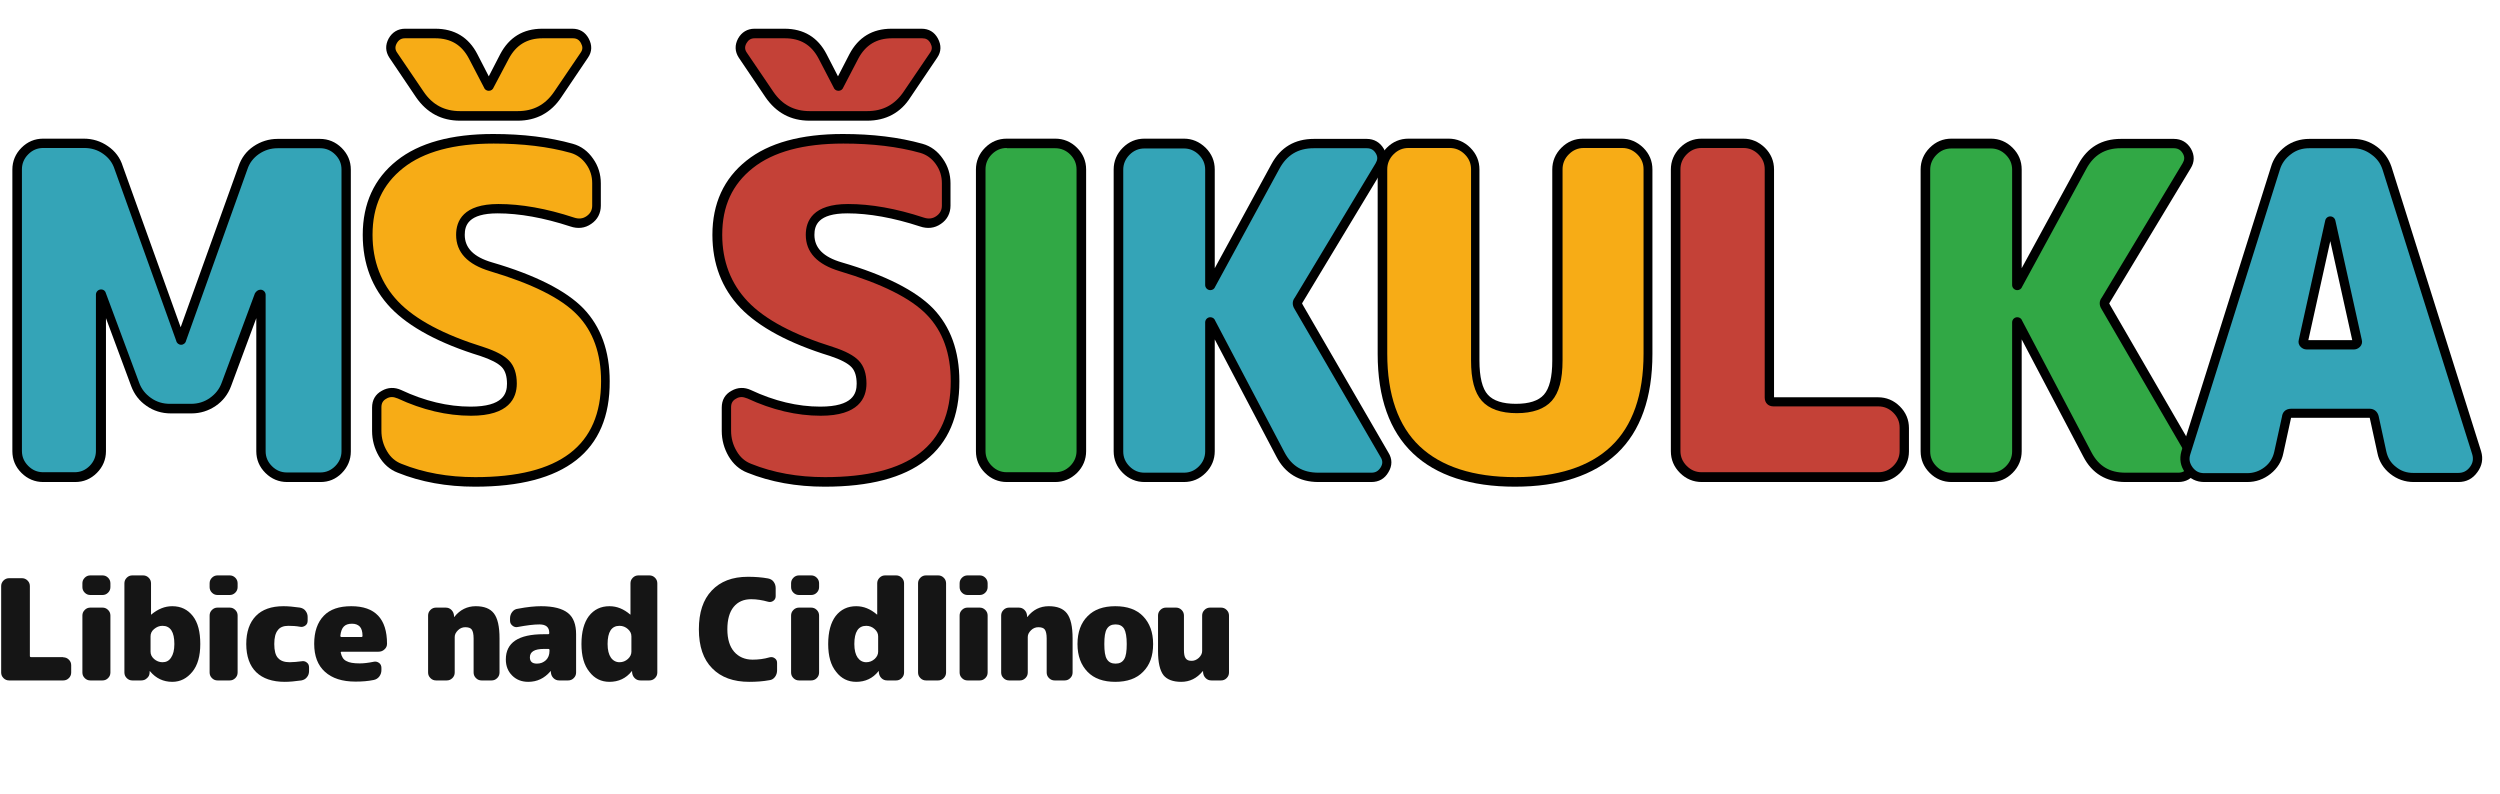 <svg width="189" height="60" viewBox="0 0 189 60" fill="none" xmlns="http://www.w3.org/2000/svg">
<g clip-path="url(#clip0_517_8318)">
<path d="M24.228 10.835C24.758 10.835 25.216 11.029 25.605 11.417C25.993 11.806 26.187 12.264 26.187 12.794V34.094C26.187 34.623 25.993 35.082 25.605 35.47C25.216 35.858 24.758 36.053 24.228 36.053H21.705C21.175 36.053 20.716 35.858 20.328 35.47C19.94 35.082 19.746 34.623 19.746 34.094V22.27C19.746 22.253 19.728 22.235 19.711 22.235C19.693 22.235 19.675 22.253 19.675 22.27L17.152 29.047C16.94 29.594 16.605 30.053 16.111 30.37C15.634 30.706 15.087 30.864 14.487 30.864H12.899C12.299 30.864 11.752 30.706 11.275 30.37C10.799 30.035 10.446 29.594 10.234 29.047L7.711 22.27C7.711 22.253 7.693 22.235 7.675 22.235C7.658 22.235 7.64 22.253 7.64 22.27V34.094C7.64 34.623 7.446 35.082 7.058 35.47C6.669 35.858 6.211 36.053 5.681 36.053H3.264C2.734 36.053 2.275 35.858 1.887 35.47C1.499 35.082 1.305 34.623 1.305 34.094V12.811C1.305 12.282 1.499 11.823 1.887 11.435C2.275 11.047 2.734 10.853 3.264 10.853H6.334C6.934 10.853 7.481 11.011 7.958 11.347C8.434 11.682 8.769 12.123 8.964 12.67L13.64 25.676C13.64 25.694 13.658 25.711 13.675 25.711C13.693 25.711 13.711 25.694 13.711 25.676L18.387 12.67C18.564 12.123 18.899 11.664 19.393 11.347C19.869 11.011 20.416 10.853 21.017 10.853H24.228V10.835Z" fill="#34A4B7"/>
<path d="M24.229 36.441H21.705C21.087 36.441 20.523 36.212 20.064 35.753C19.605 35.294 19.376 34.747 19.376 34.112V24.053L17.47 29.188C17.241 29.806 16.852 30.318 16.305 30.688C15.758 31.059 15.14 31.253 14.488 31.253H12.899C12.229 31.253 11.611 31.059 11.082 30.688C10.535 30.318 10.146 29.806 9.917 29.188L8.011 24.053V34.112C8.011 34.73 7.782 35.294 7.323 35.753C6.864 36.212 6.317 36.441 5.682 36.441H3.264C2.646 36.441 2.082 36.212 1.623 35.753C1.164 35.294 0.935 34.747 0.935 34.112V12.812C0.935 12.194 1.164 11.63 1.623 11.171C2.082 10.712 2.629 10.482 3.264 10.482H6.335C7.005 10.482 7.623 10.677 8.152 11.047C8.699 11.418 9.088 11.93 9.282 12.565L13.658 24.741L18.035 12.565C18.246 11.947 18.617 11.435 19.164 11.065C19.711 10.694 20.329 10.5 20.982 10.5H24.193C24.811 10.5 25.376 10.729 25.835 11.188C26.293 11.647 26.523 12.194 26.523 12.829V34.13C26.523 34.747 26.293 35.312 25.835 35.771C25.376 36.23 24.846 36.441 24.229 36.441ZM19.693 21.9C19.905 21.9 20.082 22.076 20.082 22.288V34.112C20.082 34.553 20.241 34.924 20.558 35.241C20.876 35.559 21.246 35.718 21.688 35.718H24.211C24.652 35.718 25.023 35.559 25.34 35.241C25.658 34.924 25.817 34.535 25.817 34.112V12.812C25.817 12.371 25.658 12 25.34 11.682C25.023 11.365 24.635 11.206 24.211 11.206H20.999C20.47 11.206 20.011 11.347 19.57 11.647C19.146 11.947 18.864 12.318 18.705 12.794L14.064 25.765C14.029 25.941 13.87 26.065 13.693 26.065C13.517 26.065 13.358 25.941 13.323 25.765L8.664 12.794C8.505 12.3 8.223 11.93 7.799 11.63C7.376 11.329 6.899 11.188 6.37 11.188H3.264C2.823 11.188 2.452 11.347 2.135 11.665C1.817 11.982 1.658 12.371 1.658 12.794V34.094C1.658 34.535 1.817 34.906 2.135 35.224C2.452 35.541 2.823 35.7 3.264 35.7H5.646C6.088 35.7 6.458 35.541 6.776 35.224C7.093 34.906 7.252 34.518 7.252 34.094V22.271C7.252 22.059 7.429 21.882 7.64 21.882C7.835 21.882 7.976 22.006 8.011 22.182L10.517 28.924C10.693 29.418 10.993 29.788 11.417 30.088C11.841 30.388 12.317 30.529 12.846 30.529H14.435C14.964 30.529 15.441 30.388 15.864 30.088C16.288 29.788 16.587 29.418 16.764 28.924L19.27 22.182C19.358 22.024 19.517 21.9 19.693 21.9Z" fill="black"/>
<path d="M37.128 20.17C40.358 21.123 42.599 22.253 43.869 23.559C45.14 24.864 45.775 26.629 45.775 28.817C45.775 33.882 42.493 36.423 35.911 36.423C33.811 36.423 31.905 36.07 30.211 35.382C29.681 35.17 29.258 34.8 28.94 34.27C28.622 33.741 28.481 33.159 28.481 32.541V30.776C28.481 30.335 28.658 30.017 29.028 29.806C29.399 29.594 29.769 29.594 30.175 29.77C31.993 30.617 33.793 31.059 35.575 31.059C37.658 31.059 38.681 30.37 38.681 28.976C38.681 28.323 38.522 27.829 38.205 27.494C37.887 27.141 37.287 26.841 36.44 26.559C33.369 25.606 31.164 24.423 29.822 23.012C28.481 21.6 27.793 19.835 27.793 17.735C27.793 15.476 28.605 13.694 30.228 12.406C31.852 11.117 34.217 10.464 37.305 10.464C39.511 10.464 41.487 10.712 43.217 11.188C43.764 11.347 44.222 11.682 44.558 12.176C44.911 12.67 45.069 13.217 45.069 13.818V15.512C45.069 15.97 44.875 16.341 44.505 16.606C44.117 16.87 43.711 16.923 43.234 16.765C41.187 16.094 39.316 15.759 37.622 15.759C35.734 15.759 34.781 16.412 34.781 17.735C34.816 18.918 35.575 19.712 37.128 20.17ZM40.993 2.541H43.269C43.693 2.541 43.993 2.717 44.205 3.088C44.416 3.459 44.399 3.812 44.169 4.165L42.158 7.147C41.416 8.223 40.411 8.77 39.122 8.77H34.764C33.475 8.77 32.452 8.223 31.728 7.147L29.734 4.165C29.505 3.812 29.487 3.459 29.699 3.088C29.911 2.717 30.211 2.541 30.634 2.541H32.911C34.217 2.541 35.187 3.123 35.787 4.27L36.934 6.476C36.934 6.494 36.952 6.512 36.969 6.512C36.987 6.512 37.005 6.494 37.005 6.476L38.152 4.27C38.734 3.123 39.687 2.541 40.993 2.541Z" fill="#F7AC16"/>
<path d="M35.911 36.794C33.776 36.794 31.817 36.441 30.07 35.736C29.47 35.506 28.993 35.083 28.64 34.483C28.305 33.9 28.129 33.265 28.129 32.577V30.812C28.129 30.247 28.376 29.806 28.87 29.541C29.329 29.277 29.84 29.259 30.335 29.488C32.099 30.318 33.864 30.741 35.576 30.741C38.046 30.741 38.329 29.753 38.329 29.012C38.329 28.465 38.205 28.041 37.941 27.759C37.658 27.459 37.111 27.177 36.317 26.912C33.211 25.959 30.935 24.724 29.541 23.277C28.129 21.794 27.423 19.942 27.423 17.753C27.423 15.389 28.288 13.5 29.999 12.142C31.676 10.8 34.129 10.13 37.288 10.13C39.529 10.13 41.541 10.377 43.305 10.871C43.941 11.047 44.452 11.436 44.84 12C45.229 12.547 45.423 13.183 45.423 13.853V15.547C45.423 16.112 45.176 16.606 44.699 16.924C44.223 17.259 43.676 17.312 43.111 17.118C41.117 16.465 39.264 16.13 37.623 16.13C35.399 16.13 35.135 17.047 35.135 17.753C35.135 18.741 35.805 19.43 37.199 19.836C40.464 20.788 42.793 21.971 44.099 23.312C45.423 24.689 46.093 26.541 46.093 28.818C46.129 34.112 42.688 36.794 35.911 36.794ZM29.629 30.018C29.488 30.018 29.346 30.053 29.205 30.142C28.941 30.283 28.835 30.494 28.835 30.794V32.559C28.835 33.124 28.976 33.636 29.258 34.112C29.523 34.571 29.893 34.889 30.352 35.065C32.011 35.736 33.882 36.071 35.929 36.071C42.317 36.071 45.441 33.688 45.441 28.818C45.441 26.736 44.84 25.041 43.641 23.806C42.423 22.536 40.199 21.442 37.058 20.506C35.346 19.994 34.482 19.077 34.482 17.753C34.482 16.694 35.029 15.424 37.676 15.424C39.388 15.424 41.311 15.759 43.393 16.447C43.764 16.571 44.064 16.536 44.346 16.341C44.629 16.147 44.77 15.883 44.77 15.547V13.853C44.77 13.324 44.629 12.847 44.311 12.406C44.011 11.983 43.623 11.7 43.146 11.559C41.452 11.083 39.493 10.853 37.323 10.853C34.323 10.853 32.029 11.471 30.476 12.706C28.923 13.941 28.164 15.583 28.164 17.753C28.164 19.747 28.817 21.442 30.088 22.783C31.393 24.159 33.564 25.306 36.564 26.241C37.482 26.541 38.117 26.877 38.488 27.265C38.876 27.671 39.07 28.253 39.07 28.994C39.07 30.106 38.47 31.43 35.611 31.43C33.793 31.43 31.923 30.988 30.07 30.124C29.893 30.053 29.752 30.018 29.629 30.018ZM39.141 9.124H34.782C33.37 9.124 32.258 8.524 31.446 7.341L29.435 4.359C29.135 3.9 29.117 3.406 29.382 2.912C29.646 2.436 30.088 2.171 30.617 2.171H32.911C34.358 2.171 35.435 2.824 36.088 4.094L36.952 5.771L37.817 4.094C38.488 2.824 39.546 2.171 40.993 2.171H43.27C43.817 2.171 44.24 2.418 44.505 2.912C44.77 3.406 44.77 3.9 44.452 4.359L42.441 7.341C41.664 8.524 40.535 9.124 39.141 9.124ZM30.617 2.894C30.335 2.894 30.14 3.018 29.999 3.265C29.858 3.512 29.858 3.741 30.017 3.971L32.029 6.936C32.699 7.924 33.599 8.4 34.782 8.4H39.141C40.323 8.4 41.223 7.924 41.893 6.936L43.905 3.971C44.064 3.741 44.064 3.53 43.923 3.265C43.782 3 43.588 2.894 43.305 2.894H41.029C39.846 2.894 39.017 3.406 38.47 4.43L37.323 6.6C37.27 6.759 37.129 6.865 36.952 6.865C36.776 6.865 36.635 6.759 36.582 6.6L35.452 4.43C34.905 3.389 34.076 2.894 32.893 2.894H30.617Z" fill="black"/>
<path d="M63.546 20.17C66.776 21.123 69.017 22.253 70.287 23.559C71.558 24.864 72.193 26.629 72.193 28.817C72.193 33.882 68.911 36.423 62.329 36.423C60.229 36.423 58.323 36.07 56.629 35.382C56.099 35.17 55.676 34.8 55.358 34.27C55.04 33.741 54.899 33.159 54.899 32.541V30.776C54.899 30.335 55.076 30.017 55.446 29.806C55.817 29.594 56.187 29.594 56.593 29.77C58.411 30.617 60.211 31.059 61.993 31.059C64.076 31.059 65.099 30.37 65.099 28.976C65.099 28.323 64.94 27.829 64.623 27.494C64.305 27.141 63.705 26.841 62.858 26.559C59.787 25.606 57.581 24.423 56.24 23.012C54.899 21.6 54.211 19.835 54.211 17.735C54.211 15.476 55.023 13.694 56.646 12.406C58.27 11.117 60.635 10.464 63.723 10.464C65.929 10.464 67.905 10.712 69.635 11.188C70.181 11.347 70.64 11.682 70.976 12.176C71.329 12.67 71.487 13.217 71.487 13.818V15.512C71.487 15.97 71.293 16.341 70.923 16.606C70.534 16.87 70.129 16.923 69.652 16.765C67.605 16.094 65.734 15.759 64.04 15.759C62.152 15.759 61.199 16.412 61.199 17.735C61.234 18.918 62.011 19.712 63.546 20.17ZM67.429 2.541H69.705C70.129 2.541 70.429 2.717 70.64 3.088C70.852 3.459 70.835 3.812 70.605 4.165L68.593 7.147C67.852 8.223 66.846 8.77 65.558 8.77H61.199C59.911 8.77 58.887 8.223 58.164 7.147L56.152 4.165C55.923 3.812 55.905 3.459 56.117 3.088C56.329 2.717 56.629 2.541 57.052 2.541H59.329C60.635 2.541 61.605 3.123 62.205 4.27L63.352 6.476C63.352 6.494 63.37 6.512 63.387 6.512C63.405 6.512 63.423 6.494 63.423 6.476L64.57 4.27C65.152 3.123 66.105 2.541 67.429 2.541Z" fill="#C44137"/>
<path d="M62.347 36.794C60.211 36.794 58.252 36.441 56.505 35.736C55.906 35.506 55.429 35.083 55.076 34.483C54.741 33.9 54.564 33.265 54.564 32.577V30.812C54.564 30.247 54.811 29.806 55.306 29.541C55.764 29.277 56.276 29.259 56.77 29.488C58.535 30.318 60.3 30.741 62.011 30.741C64.482 30.741 64.764 29.753 64.764 29.012C64.764 28.465 64.641 28.041 64.376 27.759C64.094 27.459 63.547 27.177 62.752 26.912C59.647 25.959 57.37 24.724 55.976 23.277C54.564 21.794 53.858 19.942 53.858 17.753C53.858 15.389 54.723 13.5 56.435 12.142C58.111 10.8 60.564 10.13 63.723 10.13C65.964 10.13 67.976 10.377 69.741 10.871C70.376 11.047 70.888 11.436 71.276 12C71.664 12.547 71.858 13.183 71.858 13.853V15.547C71.858 16.112 71.611 16.606 71.135 16.924C70.658 17.259 70.111 17.312 69.547 17.118C67.552 16.465 65.7 16.13 64.058 16.13C61.835 16.13 61.57 17.047 61.57 17.753C61.57 18.741 62.241 19.43 63.635 19.836C66.9 20.788 69.229 21.971 70.535 23.312C71.858 24.689 72.529 26.541 72.529 28.818C72.547 34.112 69.123 36.794 62.347 36.794ZM56.064 30.018C55.923 30.018 55.782 30.053 55.641 30.142C55.376 30.283 55.27 30.494 55.27 30.794V32.559C55.27 33.124 55.411 33.636 55.694 34.112C55.958 34.571 56.329 34.889 56.788 35.065C58.447 35.736 60.317 36.071 62.364 36.071C68.752 36.071 71.876 33.688 71.876 28.818C71.876 26.736 71.276 25.041 70.076 23.806C68.858 22.536 66.635 21.442 63.494 20.506C61.782 19.994 60.917 19.077 60.917 17.753C60.917 16.694 61.464 15.424 64.111 15.424C65.823 15.424 67.747 15.759 69.829 16.447C70.2 16.571 70.5 16.536 70.782 16.341C71.064 16.147 71.206 15.883 71.206 15.547V13.853C71.206 13.324 71.064 12.847 70.747 12.406C70.447 11.983 70.058 11.7 69.582 11.559C67.888 11.083 65.929 10.853 63.758 10.853C60.758 10.853 58.464 11.471 56.911 12.706C55.358 13.941 54.6 15.583 54.6 17.753C54.6 19.747 55.252 21.442 56.523 22.783C57.829 24.159 60 25.306 63 26.241C63.917 26.541 64.552 26.877 64.923 27.265C65.311 27.671 65.505 28.253 65.505 28.994C65.505 30.106 64.906 31.43 62.047 31.43C60.229 31.43 58.358 30.988 56.505 30.124C56.311 30.053 56.188 30.018 56.064 30.018ZM65.558 9.124H61.2C59.788 9.124 58.676 8.524 57.864 7.341L55.852 4.359C55.553 3.9 55.535 3.406 55.8 2.912C56.064 2.436 56.505 2.171 57.035 2.171H59.311C60.758 2.171 61.835 2.824 62.488 4.094L63.352 5.771L64.217 4.094C64.888 2.824 65.947 2.171 67.394 2.171H69.67C70.217 2.171 70.641 2.418 70.906 2.912C71.17 3.406 71.17 3.9 70.853 4.359L68.841 7.341C68.1 8.524 66.97 9.124 65.558 9.124ZM57.053 2.894C56.77 2.894 56.576 3.018 56.435 3.265C56.294 3.512 56.294 3.741 56.453 3.971L58.464 6.936C59.135 7.924 60.035 8.4 61.217 8.4H65.558C66.741 8.4 67.641 7.924 68.311 6.936L70.323 3.971C70.482 3.741 70.482 3.53 70.341 3.265C70.2 3 70.005 2.894 69.723 2.894H67.447C66.264 2.894 65.435 3.406 64.888 4.43L63.758 6.6C63.706 6.759 63.564 6.865 63.388 6.865C63.211 6.865 63.07 6.759 63.017 6.6L61.888 4.43C61.341 3.389 60.511 2.894 59.329 2.894H57.053Z" fill="black"/>
<path d="M79.781 10.835C80.31 10.835 80.769 11.029 81.157 11.417C81.546 11.806 81.74 12.264 81.74 12.794V34.094C81.74 34.623 81.546 35.082 81.157 35.47C80.769 35.858 80.31 36.053 79.781 36.053H76.11C75.581 36.053 75.122 35.858 74.734 35.47C74.346 35.082 74.151 34.623 74.151 34.094V12.811C74.151 12.282 74.346 11.823 74.734 11.435C75.122 11.047 75.581 10.853 76.11 10.853H79.781V10.835Z" fill="#31A845"/>
<path d="M79.781 36.441H76.111C75.493 36.441 74.928 36.212 74.469 35.753C74.011 35.294 73.781 34.747 73.781 34.112V12.812C73.781 12.194 74.011 11.63 74.469 11.171C74.928 10.712 75.475 10.482 76.111 10.482H79.781C80.399 10.482 80.964 10.712 81.422 11.171C81.881 11.63 82.111 12.177 82.111 12.812V34.112C82.111 34.73 81.881 35.294 81.422 35.753C80.946 36.212 80.399 36.441 79.781 36.441ZM76.111 11.188C75.669 11.188 75.299 11.347 74.981 11.665C74.664 11.982 74.505 12.371 74.505 12.794V34.094C74.505 34.535 74.664 34.906 74.981 35.224C75.299 35.541 75.669 35.7 76.111 35.7H79.781C80.222 35.7 80.593 35.541 80.911 35.224C81.228 34.906 81.387 34.518 81.387 34.094V12.812C81.387 12.371 81.228 12 80.911 11.682C80.593 11.365 80.205 11.206 79.781 11.206H76.111V11.188Z" fill="black"/>
<path d="M98.169 23.188L104.664 34.394C104.893 34.764 104.893 35.135 104.664 35.523C104.434 35.911 104.099 36.088 103.658 36.088H99.652C98.346 36.088 97.375 35.505 96.775 34.358L91.516 24.37C91.516 24.353 91.499 24.335 91.481 24.335C91.464 24.335 91.446 24.353 91.446 24.37V34.129C91.446 34.658 91.252 35.117 90.864 35.505C90.475 35.894 90.016 36.088 89.487 36.088H86.505C85.975 36.088 85.516 35.894 85.128 35.505C84.74 35.117 84.546 34.658 84.546 34.129V12.811C84.546 12.282 84.74 11.823 85.128 11.435C85.516 11.047 85.975 10.853 86.505 10.853H89.487C90.016 10.853 90.475 11.047 90.864 11.435C91.252 11.823 91.446 12.282 91.446 12.811V21.529C91.446 21.547 91.464 21.564 91.481 21.564C91.499 21.564 91.516 21.547 91.516 21.529L96.387 12.564C97.005 11.417 97.975 10.835 99.299 10.835H103.322C103.764 10.835 104.081 11.029 104.311 11.4C104.522 11.788 104.522 12.159 104.293 12.529L98.169 22.694C98.064 22.835 98.064 23.011 98.169 23.188Z" fill="#34A4B7"/>
<path d="M103.676 36.441H99.67C98.223 36.441 97.146 35.788 96.493 34.518L91.835 25.659V34.112C91.835 34.73 91.605 35.294 91.146 35.753C90.688 36.212 90.14 36.441 89.505 36.441H86.523C85.905 36.441 85.34 36.212 84.882 35.753C84.423 35.294 84.193 34.747 84.193 34.112V12.812C84.193 12.194 84.423 11.63 84.882 11.171C85.34 10.712 85.888 10.482 86.523 10.482H89.505C90.123 10.482 90.67 10.712 91.146 11.171C91.605 11.63 91.835 12.177 91.835 12.812V20.276L96.123 12.406C96.811 11.135 97.888 10.5 99.335 10.5H103.323C103.887 10.5 104.329 10.765 104.611 11.241C104.893 11.735 104.893 12.247 104.593 12.724L98.452 22.906L98.434 22.924C98.434 22.924 98.434 22.941 98.47 22.994V23.012L104.964 34.218C105.264 34.694 105.264 35.206 104.964 35.7C104.682 36.194 104.24 36.441 103.676 36.441ZM91.87 24.247L97.111 34.2C97.658 35.241 98.487 35.735 99.67 35.735H103.676C103.993 35.735 104.205 35.612 104.382 35.33C104.54 35.065 104.54 34.835 104.382 34.571L97.87 23.365C97.676 23.065 97.693 22.747 97.888 22.5L103.993 12.353C104.152 12.088 104.17 11.859 104.011 11.594C103.852 11.329 103.64 11.206 103.323 11.206H99.317C98.135 11.206 97.287 11.718 96.723 12.759L91.87 21.671C91.817 21.829 91.676 21.935 91.499 21.935C91.287 21.935 91.111 21.759 91.111 21.547V12.829C91.111 12.388 90.952 12.018 90.635 11.7C90.317 11.382 89.929 11.224 89.505 11.224H86.523C86.082 11.224 85.711 11.382 85.393 11.7C85.076 12.018 84.917 12.406 84.917 12.829V34.13C84.917 34.571 85.076 34.941 85.393 35.259C85.711 35.577 86.082 35.735 86.523 35.735H89.505C89.946 35.735 90.317 35.577 90.635 35.259C90.952 34.941 91.111 34.553 91.111 34.13V24.371C91.111 24.159 91.287 23.982 91.499 23.982C91.676 23.982 91.817 24.088 91.87 24.247Z" fill="black"/>
<path d="M122.593 10.835C123.123 10.835 123.581 11.029 123.97 11.417C124.358 11.806 124.552 12.264 124.552 12.794V26.735C124.552 29.964 123.705 32.382 121.993 34.005C120.281 35.611 117.793 36.423 114.528 36.423C111.246 36.423 108.758 35.611 107.064 34.005C105.352 32.4 104.505 29.964 104.505 26.735V12.794C104.505 12.264 104.699 11.806 105.087 11.417C105.475 11.029 105.934 10.835 106.464 10.835H109.499C110.028 10.835 110.487 11.029 110.875 11.417C111.264 11.806 111.458 12.264 111.458 12.794V27.247C111.458 28.588 111.705 29.523 112.181 30.07C112.658 30.617 113.47 30.882 114.564 30.882C115.658 30.882 116.47 30.617 116.946 30.07C117.423 29.523 117.67 28.588 117.67 27.247V12.794C117.67 12.264 117.864 11.806 118.252 11.417C118.64 11.029 119.099 10.835 119.628 10.835H122.593Z" fill="#F7AC16"/>
<path d="M114.529 36.794C111.176 36.794 108.582 35.947 106.817 34.271C105.052 32.594 104.152 30.071 104.152 26.753V12.812C104.152 12.194 104.382 11.63 104.841 11.171C105.299 10.712 105.846 10.482 106.482 10.482H109.517C110.135 10.482 110.699 10.712 111.158 11.171C111.617 11.63 111.846 12.177 111.846 12.812V27.265C111.846 28.5 112.058 29.382 112.482 29.841C112.888 30.3 113.611 30.529 114.599 30.529C115.605 30.529 116.311 30.3 116.717 29.841C117.141 29.365 117.352 28.5 117.352 27.265V12.812C117.352 12.194 117.582 11.63 118.041 11.171C118.499 10.712 119.046 10.482 119.682 10.482H122.594C123.211 10.482 123.758 10.712 124.235 11.171C124.694 11.63 124.923 12.177 124.923 12.812V26.753C124.923 30.071 124.023 32.594 122.258 34.271C120.476 35.947 117.882 36.794 114.529 36.794ZM106.482 11.188C106.041 11.188 105.67 11.347 105.352 11.665C105.035 11.982 104.876 12.371 104.876 12.794V26.735C104.876 29.841 105.705 32.206 107.329 33.741C108.952 35.276 111.388 36.071 114.564 36.071C117.723 36.071 120.158 35.294 121.799 33.741C123.423 32.206 124.252 29.841 124.252 26.735V12.794C124.252 12.353 124.094 11.982 123.776 11.665C123.458 11.347 123.07 11.188 122.646 11.188H119.735C119.294 11.188 118.923 11.347 118.605 11.665C118.288 11.982 118.129 12.371 118.129 12.794V27.247C118.129 28.694 117.864 29.682 117.317 30.3C116.77 30.918 115.87 31.235 114.67 31.235C113.47 31.235 112.57 30.918 112.023 30.3C111.476 29.682 111.211 28.694 111.211 27.247V12.794C111.211 12.353 111.052 11.982 110.735 11.665C110.417 11.347 110.029 11.188 109.605 11.188H106.482Z" fill="black"/>
<path d="M142.005 30.388C142.535 30.388 142.993 30.582 143.382 30.97C143.77 31.358 143.964 31.817 143.964 32.347V34.111C143.964 34.641 143.77 35.1 143.382 35.488C142.993 35.876 142.535 36.07 142.005 36.07H128.646C128.117 36.07 127.658 35.876 127.27 35.488C126.882 35.1 126.688 34.641 126.688 34.111V12.811C126.688 12.282 126.882 11.823 127.27 11.435C127.658 11.047 128.117 10.852 128.646 10.852H131.787C132.317 10.852 132.776 11.047 133.164 11.435C133.552 11.823 133.746 12.282 133.746 12.811V30.07C133.746 30.282 133.852 30.388 134.064 30.388H142.005Z" fill="#C44137"/>
<path d="M142.006 36.441H128.647C128.029 36.441 127.464 36.212 127.006 35.753C126.547 35.294 126.317 34.747 126.317 34.112V12.812C126.317 12.194 126.547 11.63 127.006 11.171C127.464 10.712 128.012 10.482 128.647 10.482H131.788C132.406 10.482 132.953 10.712 133.429 11.171C133.888 11.63 134.117 12.177 134.117 12.812V30.035H141.988C142.606 30.035 143.17 30.265 143.629 30.724C144.088 31.182 144.317 31.73 144.317 32.365V34.13C144.317 34.747 144.088 35.312 143.629 35.771C143.17 36.212 142.623 36.441 142.006 36.441ZM128.647 11.188C128.206 11.188 127.835 11.347 127.517 11.665C127.2 11.982 127.041 12.371 127.041 12.794V34.094C127.041 34.535 127.2 34.906 127.517 35.224C127.835 35.541 128.206 35.7 128.647 35.7H142.006C142.447 35.7 142.817 35.541 143.135 35.224C143.453 34.906 143.612 34.518 143.612 34.094V32.33C143.612 31.888 143.453 31.518 143.135 31.2C142.817 30.882 142.429 30.724 142.006 30.724H134.082C133.676 30.724 133.412 30.459 133.412 30.053V12.794C133.412 12.353 133.253 11.982 132.935 11.665C132.617 11.347 132.229 11.188 131.806 11.188H128.647Z" fill="black"/>
<path d="M159.193 23.188L165.687 34.394C165.916 34.764 165.916 35.135 165.687 35.523C165.458 35.911 165.122 36.088 164.681 36.088H160.675C159.369 36.088 158.399 35.505 157.799 34.358L152.54 24.37C152.54 24.353 152.522 24.335 152.505 24.335C152.487 24.335 152.469 24.353 152.469 24.37V34.129C152.469 34.658 152.275 35.117 151.887 35.505C151.499 35.894 151.04 36.088 150.511 36.088H147.528C146.999 36.088 146.54 35.894 146.152 35.505C145.763 35.117 145.569 34.658 145.569 34.129V12.811C145.569 12.282 145.763 11.823 146.152 11.435C146.54 11.047 146.999 10.853 147.528 10.853H150.511C151.04 10.853 151.499 11.047 151.887 11.435C152.275 11.823 152.469 12.282 152.469 12.811V21.529C152.469 21.547 152.487 21.564 152.505 21.564C152.522 21.564 152.54 21.547 152.54 21.529L157.411 12.564C158.028 11.417 158.999 10.835 160.322 10.835H164.328C164.769 10.835 165.087 11.029 165.316 11.4C165.528 11.788 165.528 12.159 165.299 12.529L159.175 22.694C159.069 22.835 159.069 23.011 159.193 23.188Z" fill="#31A845"/>
<path d="M164.682 36.441H160.676C159.229 36.441 158.152 35.788 157.499 34.518L152.84 25.659V34.112C152.84 34.73 152.611 35.294 152.152 35.753C151.693 36.212 151.146 36.441 150.511 36.441H147.529C146.911 36.441 146.346 36.212 145.887 35.753C145.429 35.294 145.199 34.747 145.199 34.112V12.812C145.199 12.194 145.429 11.63 145.887 11.171C146.346 10.712 146.893 10.482 147.529 10.482H150.511C151.129 10.482 151.693 10.712 152.152 11.171C152.611 11.63 152.84 12.177 152.84 12.812V20.276L157.129 12.406C157.817 11.135 158.893 10.5 160.34 10.5H164.346C164.911 10.5 165.352 10.765 165.635 11.241C165.917 11.735 165.917 12.247 165.617 12.724L159.476 22.906L159.458 22.924C159.458 22.924 159.458 22.941 159.493 22.994V23.012L165.987 34.218C166.287 34.694 166.287 35.206 165.987 35.7C165.705 36.194 165.246 36.441 164.682 36.441ZM152.876 24.247L158.117 34.2C158.664 35.241 159.493 35.735 160.676 35.735H164.682C164.999 35.735 165.211 35.612 165.387 35.33C165.546 35.065 165.546 34.835 165.387 34.571L158.876 23.365C158.682 23.065 158.699 22.747 158.893 22.5L164.999 12.353C165.158 12.088 165.176 11.859 165.017 11.594C164.858 11.329 164.646 11.206 164.329 11.206H160.323C159.14 11.206 158.293 11.718 157.729 12.759L152.876 21.671C152.823 21.829 152.682 21.935 152.505 21.935C152.293 21.935 152.117 21.759 152.117 21.547V12.829C152.117 12.388 151.958 12.018 151.64 11.7C151.323 11.382 150.935 11.224 150.511 11.224H147.529C147.087 11.224 146.717 11.382 146.399 11.7C146.082 12.018 145.923 12.406 145.923 12.829V34.13C145.923 34.571 146.082 34.941 146.399 35.259C146.717 35.577 147.087 35.735 147.529 35.735H150.511C150.952 35.735 151.323 35.577 151.64 35.259C151.958 34.941 152.117 34.553 152.117 34.13V24.371C152.117 24.159 152.293 23.982 152.505 23.982C152.682 23.982 152.823 24.088 152.876 24.247Z" fill="black"/>
<path d="M180.458 12.706L187.234 34.217C187.375 34.676 187.305 35.1 187.005 35.505C186.722 35.894 186.334 36.088 185.84 36.088H182.452C181.87 36.088 181.358 35.911 180.917 35.558C180.475 35.206 180.193 34.747 180.07 34.2L179.487 31.535C179.434 31.358 179.328 31.253 179.134 31.253H173.222C172.993 31.253 172.87 31.341 172.834 31.535L172.252 34.2C172.128 34.747 171.846 35.206 171.405 35.558C170.964 35.911 170.434 36.088 169.87 36.088H166.622C166.146 36.088 165.758 35.894 165.458 35.505C165.175 35.117 165.087 34.694 165.228 34.217L172.005 12.706C172.164 12.158 172.481 11.7 172.958 11.364C173.434 11.011 173.964 10.852 174.564 10.852H177.881C178.464 10.852 178.975 11.029 179.452 11.364C179.946 11.7 180.281 12.158 180.458 12.706ZM174.37 26.064H177.97C178.04 26.064 178.111 26.029 178.164 25.976C178.217 25.923 178.234 25.852 178.217 25.782L176.205 16.747C176.205 16.729 176.187 16.711 176.17 16.711C176.152 16.711 176.134 16.729 176.134 16.747L174.122 25.782C174.105 25.852 174.122 25.923 174.175 25.976C174.246 26.029 174.299 26.064 174.37 26.064Z" fill="#34A4B7"/>
<path d="M185.858 36.441H182.47C181.817 36.441 181.217 36.229 180.705 35.824C180.193 35.418 179.858 34.888 179.734 34.253L179.152 31.588H173.24C173.223 31.588 173.205 31.588 173.205 31.588L172.623 34.253C172.499 34.888 172.164 35.418 171.652 35.824C171.14 36.229 170.558 36.441 169.887 36.441H166.64C166.04 36.441 165.546 36.194 165.193 35.718C164.84 35.241 164.752 34.694 164.911 34.129L171.687 12.618C171.864 12 172.234 11.488 172.764 11.082C173.293 10.694 173.911 10.5 174.582 10.5H177.899C178.552 10.5 179.152 10.694 179.682 11.082C180.211 11.471 180.582 11.982 180.793 12.6L187.57 34.112C187.746 34.694 187.64 35.224 187.287 35.7C186.935 36.194 186.458 36.441 185.858 36.441ZM173.223 30.9H179.134C179.487 30.9 179.734 31.112 179.823 31.447L180.405 34.129C180.511 34.606 180.74 34.994 181.129 35.294C181.517 35.612 181.94 35.753 182.452 35.753H185.84C186.211 35.753 186.493 35.612 186.723 35.312C186.952 35.012 187.005 34.694 186.899 34.341L180.123 12.829C179.964 12.335 179.682 11.965 179.258 11.665C178.852 11.365 178.393 11.206 177.899 11.206H174.582C174.052 11.206 173.593 11.347 173.187 11.665C172.782 11.965 172.499 12.353 172.358 12.829L165.582 34.359C165.476 34.712 165.529 35.012 165.758 35.329C165.987 35.629 166.252 35.771 166.64 35.771H169.887C170.382 35.771 170.823 35.612 171.211 35.312C171.599 35.012 171.829 34.623 171.935 34.147L172.517 31.5C172.552 31.182 172.764 30.9 173.223 30.9ZM177.97 26.418H174.37C174.211 26.418 174.052 26.347 173.929 26.224C173.787 26.082 173.735 25.888 173.787 25.694L175.782 16.694C175.817 16.5 175.976 16.359 176.17 16.359C176.364 16.359 176.523 16.5 176.558 16.694L178.552 25.694C178.605 25.888 178.552 26.082 178.411 26.224C178.252 26.382 178.076 26.418 177.97 26.418ZM174.511 25.712H177.829L176.17 18.229L174.511 25.712Z" fill="black"/>
<path d="M4.782 49.694C4.941 49.694 5.082 49.747 5.206 49.871C5.329 49.994 5.382 50.135 5.382 50.294V50.841C5.382 51 5.329 51.141 5.206 51.265C5.082 51.388 4.941 51.441 4.782 51.441H0.688C0.529 51.441 0.388 51.388 0.264 51.265C0.141 51.141 0.088 51 0.088 50.841V44.312C0.088 44.153 0.141 44.012 0.264 43.888C0.388 43.765 0.529 43.712 0.688 43.712H1.658C1.817 43.712 1.958 43.765 2.082 43.888C2.206 44.012 2.258 44.153 2.258 44.312V49.588C2.258 49.659 2.294 49.677 2.347 49.677H4.782V49.694Z" fill="#151515"/>
<path d="M7.747 43.5C7.906 43.5 8.047 43.553 8.171 43.676C8.294 43.8 8.347 43.941 8.347 44.1V44.382C8.347 44.541 8.294 44.682 8.171 44.806C8.047 44.929 7.906 44.982 7.747 44.982H6.829C6.671 44.982 6.529 44.929 6.406 44.806C6.282 44.682 6.229 44.541 6.229 44.382V44.1C6.229 43.941 6.282 43.8 6.406 43.676C6.529 43.553 6.671 43.5 6.829 43.5H7.747ZM7.747 45.935C7.906 45.935 8.047 45.988 8.171 46.112C8.294 46.235 8.347 46.377 8.347 46.535V50.841C8.347 51 8.294 51.141 8.171 51.265C8.047 51.388 7.906 51.441 7.747 51.441H6.829C6.671 51.441 6.529 51.388 6.406 51.265C6.282 51.141 6.229 51 6.229 50.841V46.535C6.229 46.377 6.282 46.235 6.406 46.112C6.529 45.988 6.671 45.935 6.829 45.935H7.747Z" fill="#151515"/>
<path d="M13.023 45.829C13.676 45.829 14.188 46.077 14.576 46.571C14.964 47.065 15.141 47.771 15.141 48.688C15.141 49.588 14.947 50.294 14.541 50.788C14.135 51.282 13.641 51.547 13.023 51.547C12.352 51.547 11.788 51.282 11.346 50.753L11.329 50.735C11.329 50.735 11.311 50.735 11.311 50.753V50.841C11.311 51.018 11.241 51.159 11.117 51.265C10.993 51.388 10.852 51.441 10.676 51.441H10.005C9.846 51.441 9.705 51.388 9.582 51.265C9.458 51.141 9.405 51 9.405 50.841V44.1C9.405 43.941 9.458 43.8 9.582 43.676C9.705 43.553 9.846 43.5 10.005 43.5H10.817C10.976 43.5 11.117 43.553 11.241 43.676C11.364 43.8 11.417 43.941 11.417 44.1V46.447C11.417 46.447 11.417 46.465 11.435 46.465C11.452 46.465 11.452 46.465 11.452 46.447C11.947 46.041 12.458 45.829 13.023 45.829ZM12.282 50.065C12.564 50.065 12.776 49.959 12.935 49.712C13.094 49.482 13.182 49.147 13.182 48.688C13.182 47.771 12.882 47.312 12.282 47.312C12.035 47.312 11.841 47.4 11.646 47.559C11.452 47.718 11.382 47.912 11.382 48.106V49.271C11.382 49.482 11.47 49.659 11.646 49.818C11.823 49.977 12.052 50.065 12.282 50.065Z" fill="#151515"/>
<path d="M17.364 43.5C17.523 43.5 17.664 43.553 17.788 43.676C17.911 43.8 17.964 43.941 17.964 44.1V44.382C17.964 44.541 17.911 44.682 17.788 44.806C17.664 44.929 17.523 44.982 17.364 44.982H16.447C16.288 44.982 16.147 44.929 16.023 44.806C15.9 44.682 15.847 44.541 15.847 44.382V44.1C15.847 43.941 15.9 43.8 16.023 43.676C16.147 43.553 16.288 43.5 16.447 43.5H17.364ZM17.364 45.935C17.523 45.935 17.664 45.988 17.788 46.112C17.911 46.235 17.964 46.377 17.964 46.535V50.841C17.964 51 17.911 51.141 17.788 51.265C17.664 51.388 17.523 51.441 17.364 51.441H16.447C16.288 51.441 16.147 51.388 16.023 51.265C15.9 51.141 15.847 51 15.847 50.841V46.535C15.847 46.377 15.9 46.235 16.023 46.112C16.147 45.988 16.288 45.935 16.447 45.935H17.364Z" fill="#151515"/>
<path d="M22.782 49.994C22.941 49.959 23.082 49.994 23.188 50.082C23.311 50.17 23.364 50.294 23.364 50.453V50.735C23.364 50.911 23.311 51.07 23.205 51.194C23.099 51.335 22.958 51.406 22.782 51.441C22.288 51.511 21.864 51.547 21.529 51.547C20.594 51.547 19.87 51.3 19.376 50.823C18.882 50.347 18.617 49.623 18.617 48.688C18.617 47.77 18.864 47.064 19.341 46.57C19.817 46.076 20.523 45.829 21.423 45.829C21.776 45.829 22.182 45.864 22.676 45.935C22.852 45.97 22.994 46.041 23.099 46.182C23.205 46.323 23.258 46.464 23.258 46.641V46.923C23.258 47.082 23.205 47.206 23.082 47.294C22.958 47.382 22.817 47.417 22.676 47.382C22.394 47.329 22.094 47.312 21.794 47.312C21.441 47.312 21.158 47.417 21 47.647C20.823 47.858 20.735 48.212 20.735 48.688C20.735 49.182 20.823 49.535 21.017 49.747C21.211 49.959 21.494 50.064 21.899 50.064C22.2 50.064 22.482 50.029 22.782 49.994Z" fill="#151515"/>
<path d="M26.559 45.829C28.359 45.829 29.259 46.782 29.259 48.67C29.259 48.847 29.188 48.988 29.065 49.094C28.941 49.217 28.782 49.27 28.606 49.27H25.835C25.765 49.27 25.747 49.306 25.765 49.358C25.835 49.658 25.959 49.87 26.188 49.976C26.4 50.1 26.735 50.153 27.194 50.153C27.477 50.153 27.829 50.117 28.253 50.029C28.394 49.994 28.535 50.029 28.659 50.117C28.782 50.206 28.835 50.347 28.835 50.488V50.664C28.835 50.841 28.782 51 28.677 51.141C28.571 51.282 28.429 51.37 28.253 51.406C27.829 51.494 27.371 51.529 26.877 51.529C25.871 51.529 25.112 51.282 24.565 50.788C24.018 50.294 23.753 49.588 23.753 48.67C23.753 47.753 24 47.047 24.477 46.553C24.953 46.059 25.641 45.829 26.559 45.829ZM27.318 48.158C27.388 48.158 27.406 48.123 27.406 48.07C27.406 47.753 27.335 47.506 27.194 47.364C27.053 47.223 26.859 47.153 26.612 47.153C26.329 47.153 26.135 47.223 25.994 47.364C25.853 47.506 25.765 47.735 25.729 48.07C25.729 48.123 25.765 48.158 25.818 48.158H27.318Z" fill="#151515"/>
<path d="M35.964 45.829C36.599 45.829 37.058 46.006 37.341 46.376C37.623 46.747 37.764 47.364 37.764 48.264V50.841C37.764 51 37.711 51.141 37.588 51.264C37.464 51.388 37.323 51.441 37.164 51.441H36.405C36.247 51.441 36.105 51.388 35.982 51.264C35.858 51.141 35.805 51 35.805 50.841V48.264C35.805 47.947 35.752 47.717 35.664 47.594C35.576 47.47 35.4 47.417 35.17 47.417C34.976 47.417 34.782 47.488 34.623 47.647C34.464 47.806 34.376 47.964 34.376 48.158V50.841C34.376 51 34.323 51.141 34.2 51.264C34.076 51.388 33.935 51.441 33.776 51.441H32.964C32.805 51.441 32.664 51.388 32.541 51.264C32.417 51.141 32.364 51 32.364 50.841V46.535C32.364 46.376 32.417 46.235 32.541 46.111C32.664 45.988 32.805 45.935 32.964 45.935H33.688C33.864 45.935 34.005 45.988 34.129 46.111C34.252 46.235 34.305 46.376 34.323 46.535V46.623C34.323 46.623 34.323 46.641 34.341 46.641C34.358 46.641 34.358 46.641 34.358 46.623C34.782 46.094 35.329 45.829 35.964 45.829Z" fill="#151515"/>
<path d="M40.906 45.829C41.841 45.829 42.512 46.006 42.935 46.341C43.359 46.676 43.553 47.223 43.553 47.947V50.841C43.553 51 43.5 51.141 43.377 51.264C43.253 51.388 43.112 51.441 42.953 51.441H42.282C42.106 51.441 41.965 51.388 41.841 51.264C41.718 51.141 41.665 51 41.647 50.841V50.753C41.647 50.753 41.647 50.735 41.63 50.735C41.63 50.735 41.612 50.735 41.612 50.753C41.153 51.282 40.606 51.547 39.935 51.547C39.441 51.547 39.035 51.388 38.718 51.07C38.4 50.753 38.241 50.347 38.241 49.853C38.241 48.582 39.194 47.947 41.1 47.947H41.435C41.506 47.947 41.524 47.911 41.524 47.858V47.841C41.524 47.417 41.276 47.206 40.782 47.206C40.359 47.206 39.812 47.276 39.141 47.4C39 47.435 38.859 47.4 38.735 47.294C38.612 47.188 38.559 47.082 38.559 46.923V46.747C38.559 46.57 38.612 46.411 38.718 46.27C38.824 46.129 38.965 46.041 39.141 46.023C39.865 45.882 40.447 45.829 40.906 45.829ZM41.541 49.217V49.147C41.541 49.076 41.506 49.059 41.453 49.059H41.118C40.412 49.059 40.059 49.27 40.059 49.694C40.059 50.011 40.235 50.17 40.588 50.17C40.871 50.17 41.082 50.082 41.276 49.906C41.453 49.729 41.541 49.5 41.541 49.217Z" fill="#151515"/>
<path d="M49.093 43.5C49.252 43.5 49.393 43.553 49.517 43.676C49.64 43.8 49.693 43.941 49.693 44.1V50.841C49.693 51 49.64 51.141 49.517 51.265C49.393 51.388 49.252 51.441 49.093 51.441H48.423C48.246 51.441 48.105 51.388 47.981 51.265C47.858 51.141 47.805 51 47.787 50.841V50.753C47.787 50.753 47.787 50.735 47.77 50.735C47.77 50.735 47.752 50.735 47.752 50.753C47.329 51.282 46.764 51.547 46.076 51.547C45.458 51.547 44.946 51.3 44.558 50.788C44.152 50.294 43.958 49.588 43.958 48.688C43.958 47.771 44.152 47.065 44.523 46.571C44.911 46.077 45.423 45.829 46.076 45.829C46.64 45.829 47.152 46.041 47.629 46.447L47.646 46.465C47.646 46.465 47.664 46.465 47.664 46.447V44.1C47.664 43.941 47.717 43.8 47.84 43.676C47.964 43.553 48.105 43.5 48.264 43.5H49.093ZM47.734 49.271V48.106C47.734 47.894 47.646 47.718 47.47 47.559C47.293 47.4 47.081 47.312 46.834 47.312C46.234 47.312 45.934 47.771 45.934 48.688C45.934 49.147 46.023 49.482 46.181 49.712C46.34 49.941 46.57 50.065 46.834 50.065C47.081 50.065 47.293 49.977 47.47 49.818C47.646 49.659 47.734 49.465 47.734 49.271Z" fill="#151515"/>
<path d="M58.182 49.694C58.323 49.658 58.447 49.676 58.57 49.764C58.694 49.852 58.747 49.958 58.747 50.117V50.682C58.747 50.858 58.694 51.035 58.588 51.176C58.482 51.317 58.341 51.406 58.164 51.423C57.688 51.511 57.176 51.547 56.647 51.547C55.447 51.547 54.511 51.211 53.841 50.523C53.17 49.852 52.835 48.864 52.835 47.576C52.835 46.306 53.153 45.335 53.806 44.647C54.459 43.958 55.358 43.605 56.541 43.605C57.07 43.605 57.582 43.641 58.059 43.729C58.235 43.764 58.376 43.835 58.482 43.976C58.588 44.117 58.641 44.276 58.641 44.47V45.07C58.641 45.211 58.588 45.335 58.464 45.423C58.341 45.511 58.217 45.529 58.076 45.494C57.635 45.37 57.211 45.3 56.788 45.3C56.223 45.3 55.782 45.494 55.464 45.882C55.147 46.27 54.988 46.835 54.988 47.576C54.988 48.317 55.164 48.882 55.5 49.27C55.835 49.658 56.311 49.87 56.894 49.87C57.335 49.87 57.758 49.817 58.182 49.694Z" fill="#151515"/>
<path d="M61.323 43.5C61.482 43.5 61.623 43.553 61.747 43.676C61.87 43.8 61.923 43.941 61.923 44.1V44.382C61.923 44.541 61.87 44.682 61.747 44.806C61.623 44.929 61.482 44.982 61.323 44.982H60.406C60.247 44.982 60.106 44.929 59.982 44.806C59.859 44.682 59.806 44.541 59.806 44.382V44.1C59.806 43.941 59.859 43.8 59.982 43.676C60.106 43.553 60.247 43.5 60.406 43.5H61.323ZM61.323 45.935C61.482 45.935 61.623 45.988 61.747 46.112C61.87 46.235 61.923 46.377 61.923 46.535V50.841C61.923 51 61.87 51.141 61.747 51.265C61.623 51.388 61.482 51.441 61.323 51.441H60.406C60.247 51.441 60.106 51.388 59.982 51.265C59.859 51.141 59.806 51 59.806 50.841V46.535C59.806 46.377 59.859 46.235 59.982 46.112C60.106 45.988 60.247 45.935 60.406 45.935H61.323Z" fill="#151515"/>
<path d="M67.747 43.5C67.906 43.5 68.047 43.553 68.17 43.676C68.294 43.8 68.347 43.941 68.347 44.1V50.841C68.347 51 68.294 51.141 68.17 51.265C68.047 51.388 67.906 51.441 67.747 51.441H67.076C66.9 51.441 66.758 51.388 66.635 51.265C66.511 51.141 66.458 51 66.441 50.841V50.753C66.441 50.753 66.441 50.735 66.423 50.735C66.423 50.735 66.405 50.735 66.405 50.753C65.982 51.282 65.417 51.547 64.729 51.547C64.111 51.547 63.6 51.3 63.211 50.788C62.806 50.294 62.611 49.588 62.611 48.688C62.611 47.771 62.805 47.065 63.176 46.571C63.564 46.077 64.076 45.829 64.729 45.829C65.294 45.829 65.805 46.041 66.282 46.447L66.3 46.465C66.3 46.465 66.317 46.465 66.317 46.447V44.1C66.317 43.941 66.37 43.8 66.494 43.676C66.617 43.553 66.758 43.5 66.917 43.5H67.747ZM66.388 49.271V48.106C66.388 47.894 66.3 47.718 66.123 47.559C65.947 47.4 65.735 47.312 65.488 47.312C64.888 47.312 64.588 47.771 64.588 48.688C64.588 49.147 64.676 49.482 64.835 49.712C64.994 49.941 65.223 50.065 65.488 50.065C65.735 50.065 65.947 49.977 66.123 49.818C66.3 49.659 66.388 49.465 66.388 49.271Z" fill="#151515"/>
<path d="M70.923 43.5C71.082 43.5 71.223 43.553 71.346 43.676C71.47 43.8 71.523 43.941 71.523 44.1V50.841C71.523 51 71.47 51.141 71.346 51.265C71.223 51.388 71.082 51.441 70.923 51.441H70.005C69.847 51.441 69.705 51.388 69.582 51.265C69.458 51.141 69.405 51 69.405 50.841V44.1C69.405 43.941 69.458 43.8 69.582 43.676C69.705 43.553 69.847 43.5 70.005 43.5H70.923Z" fill="#151515"/>
<path d="M74.064 43.5C74.223 43.5 74.365 43.553 74.488 43.676C74.612 43.8 74.665 43.941 74.665 44.1V44.382C74.665 44.541 74.612 44.682 74.488 44.806C74.365 44.929 74.223 44.982 74.064 44.982H73.147C72.988 44.982 72.847 44.929 72.723 44.806C72.6 44.682 72.547 44.541 72.547 44.382V44.1C72.547 43.941 72.6 43.8 72.723 43.676C72.847 43.553 72.988 43.5 73.147 43.5H74.064ZM74.064 45.935C74.223 45.935 74.365 45.988 74.488 46.112C74.612 46.235 74.665 46.377 74.665 46.535V50.841C74.665 51 74.612 51.141 74.488 51.265C74.365 51.388 74.223 51.441 74.064 51.441H73.147C72.988 51.441 72.847 51.388 72.723 51.265C72.6 51.141 72.547 51 72.547 50.841V46.535C72.547 46.377 72.6 46.235 72.723 46.112C72.847 45.988 72.988 45.935 73.147 45.935H74.064Z" fill="#151515"/>
<path d="M79.287 45.829C79.923 45.829 80.382 46.006 80.664 46.376C80.946 46.747 81.088 47.364 81.088 48.264V50.841C81.088 51 81.035 51.141 80.911 51.264C80.787 51.388 80.646 51.441 80.487 51.441H79.729C79.57 51.441 79.429 51.388 79.305 51.264C79.182 51.141 79.129 51 79.129 50.841V48.264C79.129 47.947 79.076 47.717 78.987 47.594C78.899 47.47 78.723 47.417 78.493 47.417C78.299 47.417 78.105 47.488 77.946 47.647C77.787 47.806 77.699 47.964 77.699 48.158V50.841C77.699 51 77.646 51.141 77.523 51.264C77.399 51.388 77.258 51.441 77.099 51.441H76.287C76.129 51.441 75.987 51.388 75.864 51.264C75.74 51.141 75.688 51 75.688 50.841V46.535C75.688 46.376 75.74 46.235 75.864 46.111C75.987 45.988 76.129 45.935 76.287 45.935H77.011C77.188 45.935 77.329 45.988 77.452 46.111C77.576 46.235 77.629 46.376 77.646 46.535V46.623C77.646 46.623 77.646 46.641 77.664 46.641C77.682 46.641 77.682 46.641 77.682 46.623C78.105 46.094 78.635 45.829 79.287 45.829Z" fill="#151515"/>
<path d="M82.217 46.588C82.711 46.076 83.417 45.829 84.317 45.829C85.217 45.829 85.923 46.076 86.417 46.588C86.911 47.1 87.176 47.788 87.176 48.688C87.176 49.588 86.929 50.276 86.417 50.788C85.923 51.3 85.217 51.547 84.317 51.547C83.417 51.547 82.711 51.3 82.217 50.788C81.723 50.276 81.458 49.588 81.458 48.688C81.458 47.788 81.723 47.082 82.217 46.588ZM83.681 49.835C83.823 50.064 84.034 50.17 84.335 50.17C84.635 50.17 84.846 50.064 84.987 49.835C85.129 49.606 85.181 49.235 85.181 48.688C85.181 48.141 85.111 47.77 84.987 47.541C84.846 47.312 84.635 47.206 84.335 47.206C84.034 47.206 83.823 47.312 83.681 47.541C83.54 47.77 83.487 48.141 83.487 48.688C83.487 49.235 83.54 49.606 83.681 49.835Z" fill="#151515"/>
<path d="M92.312 45.935C92.47 45.935 92.612 45.989 92.735 46.112C92.859 46.236 92.912 46.377 92.912 46.536V50.841C92.912 51 92.859 51.141 92.735 51.265C92.612 51.389 92.47 51.441 92.312 51.441H91.588C91.412 51.441 91.27 51.389 91.147 51.265C91.023 51.141 90.97 51 90.953 50.841V50.753C90.953 50.753 90.953 50.736 90.935 50.736C90.918 50.736 90.918 50.736 90.918 50.753C90.476 51.283 89.947 51.547 89.294 51.547C88.676 51.547 88.218 51.371 87.953 51.036C87.688 50.683 87.547 50.083 87.547 49.218V46.536C87.547 46.377 87.6 46.236 87.723 46.112C87.847 45.989 87.988 45.935 88.147 45.935H88.906C89.064 45.935 89.206 45.989 89.329 46.112C89.453 46.236 89.506 46.377 89.506 46.536V49.112C89.506 49.43 89.541 49.659 89.647 49.783C89.735 49.906 89.876 49.959 90.088 49.959C90.282 49.959 90.459 49.889 90.635 49.73C90.794 49.571 90.882 49.412 90.882 49.218V46.536C90.882 46.377 90.935 46.236 91.059 46.112C91.182 45.989 91.323 45.935 91.482 45.935H92.312Z" fill="#151515"/>
</g>
<defs>
<clipPath id="clip0_517_8318">
<rect width="188.824" height="60" fill="white" transform="translate(0.088)"/>
</clipPath>
</defs>
</svg>
